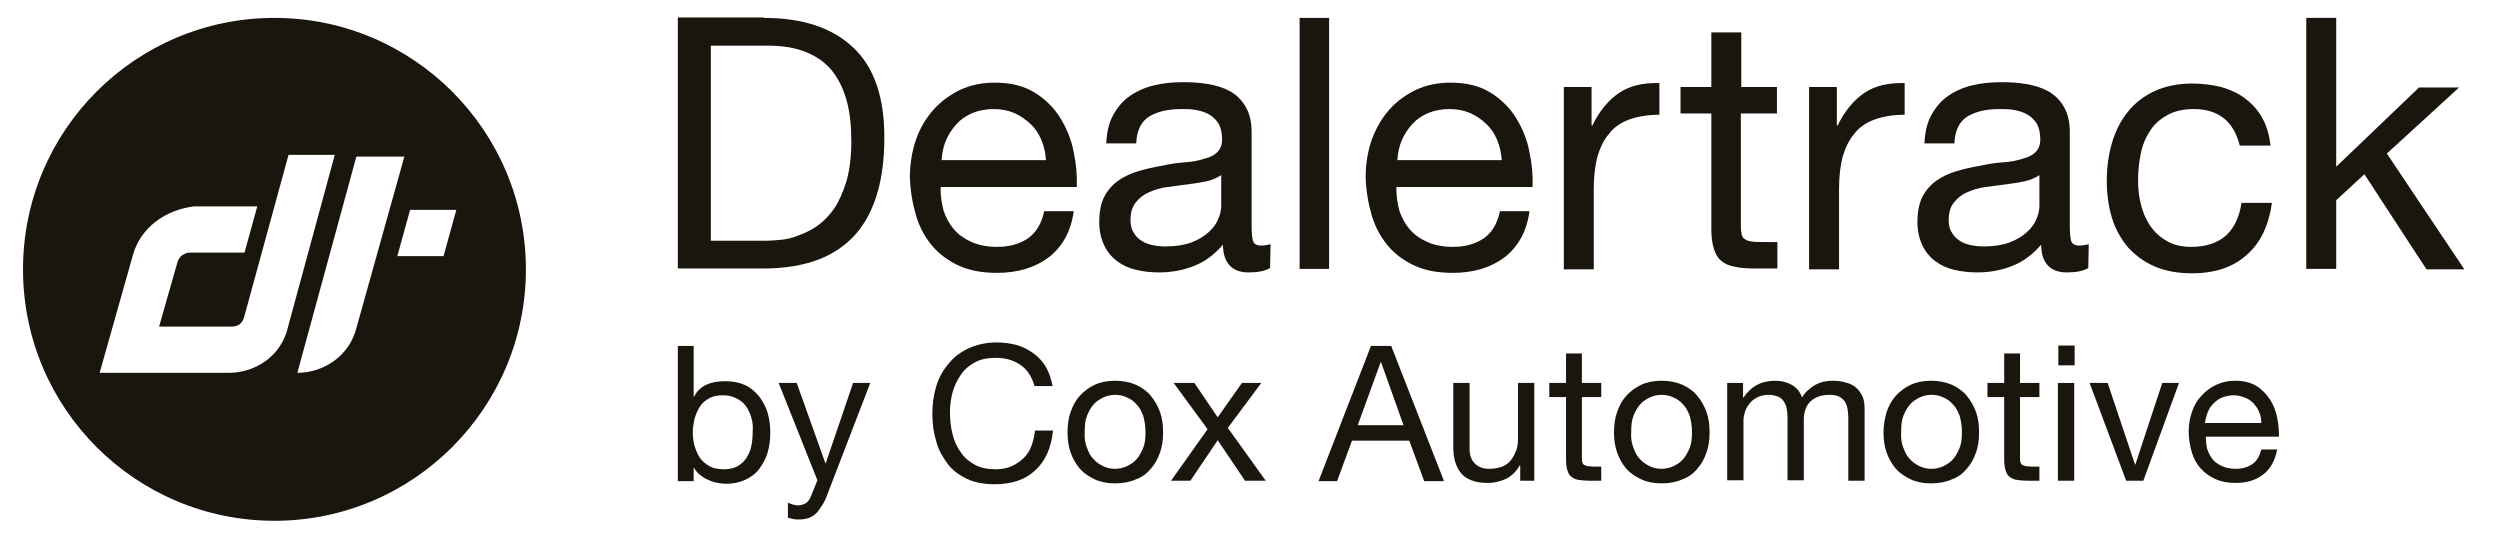 <svg width="233" height="50" viewBox="0 0 233 50" fill="none" xmlns="http://www.w3.org/2000/svg">
<path d="M71.176 1.668C74.788 1.668 77.537 2.571 79.507 4.418C81.477 6.265 82.421 9.056 82.421 12.79C82.421 14.76 82.216 16.484 81.765 18.003C81.313 19.521 80.656 20.793 79.754 21.819C78.851 22.845 77.66 23.666 76.265 24.2C74.829 24.733 73.146 25.021 71.217 25.021H63.173V1.627H71.176V1.668ZM71.422 22.435C71.791 22.435 72.202 22.394 72.736 22.353C73.269 22.312 73.803 22.189 74.418 21.942C74.993 21.737 75.608 21.45 76.183 21.04C76.757 20.629 77.291 20.096 77.743 19.439C78.194 18.782 78.563 17.92 78.892 16.894C79.179 15.868 79.343 14.637 79.343 13.201C79.343 11.764 79.22 10.533 78.933 9.466C78.645 8.399 78.194 7.414 77.578 6.634C76.963 5.854 76.142 5.28 75.157 4.869C74.172 4.459 72.982 4.254 71.504 4.254H66.251V22.435H71.422Z" fill="#1A160D"/>
<path d="M97.73 23.994C96.458 24.939 94.857 25.431 92.928 25.431C91.574 25.431 90.384 25.226 89.399 24.774C88.414 24.323 87.552 23.707 86.895 22.927C86.239 22.148 85.705 21.204 85.377 20.096C85.049 18.988 84.843 17.797 84.802 16.525C84.802 15.253 85.007 14.062 85.377 12.995C85.746 11.928 86.321 10.984 87.019 10.205C87.716 9.425 88.578 8.809 89.522 8.358C90.507 7.906 91.574 7.701 92.723 7.701C94.242 7.701 95.473 8.029 96.458 8.645C97.443 9.261 98.264 10.082 98.838 11.025C99.413 11.969 99.864 13.037 100.07 14.186C100.316 15.335 100.398 16.402 100.357 17.428H87.675C87.634 18.167 87.757 18.864 87.921 19.562C88.127 20.219 88.455 20.834 88.865 21.327C89.317 21.86 89.85 22.23 90.548 22.558C91.205 22.845 92.025 23.009 92.928 23.009C94.119 23.009 95.063 22.722 95.842 22.189C96.581 21.655 97.074 20.834 97.32 19.685H100.07C99.823 21.573 99.003 23.009 97.73 23.994ZM97.074 13.078C96.827 12.503 96.499 11.969 96.048 11.559C95.596 11.149 95.104 10.779 94.529 10.533C93.954 10.287 93.298 10.164 92.6 10.164C91.902 10.164 91.246 10.287 90.63 10.533C90.055 10.779 89.563 11.107 89.153 11.559C88.742 12.011 88.414 12.503 88.168 13.078C87.921 13.652 87.798 14.268 87.757 14.924H97.484C97.443 14.309 97.32 13.693 97.074 13.078Z" fill="#1A160D"/>
<path d="M118.373 24.979C117.881 25.267 117.224 25.39 116.362 25.39C115.623 25.39 115.049 25.185 114.639 24.774C114.228 24.364 113.982 23.707 113.982 22.804C113.202 23.707 112.34 24.364 111.314 24.774C110.288 25.185 109.18 25.39 108.031 25.39C107.251 25.39 106.553 25.308 105.856 25.144C105.158 24.979 104.583 24.692 104.091 24.323C103.598 23.953 103.188 23.461 102.901 22.845C102.613 22.23 102.449 21.532 102.449 20.67C102.449 19.726 102.613 18.905 102.942 18.29C103.27 17.674 103.721 17.182 104.255 16.812C104.789 16.443 105.404 16.155 106.102 15.95C106.8 15.745 107.497 15.581 108.236 15.458C109.016 15.294 109.714 15.171 110.411 15.13C111.109 15.088 111.725 14.965 112.217 14.801C112.751 14.678 113.161 14.473 113.448 14.185C113.736 13.898 113.9 13.529 113.9 12.995C113.9 12.38 113.777 11.887 113.571 11.518C113.325 11.149 113.038 10.861 112.669 10.656C112.299 10.451 111.889 10.328 111.437 10.246C110.986 10.164 110.534 10.164 110.124 10.164C108.934 10.164 107.949 10.369 107.169 10.82C106.389 11.272 105.938 12.133 105.897 13.365H103.106C103.147 12.298 103.352 11.436 103.763 10.697C104.173 9.958 104.665 9.384 105.322 8.932C105.979 8.481 106.718 8.152 107.579 7.947C108.4 7.742 109.303 7.66 110.288 7.66C111.068 7.66 111.807 7.701 112.545 7.824C113.284 7.947 113.982 8.152 114.597 8.481C115.213 8.809 115.706 9.302 116.075 9.917C116.444 10.533 116.65 11.313 116.65 12.298V20.998C116.65 21.655 116.691 22.148 116.773 22.435C116.855 22.722 117.101 22.886 117.552 22.886C117.799 22.886 118.086 22.845 118.414 22.763L118.373 24.979ZM113.818 16.32C113.448 16.566 112.997 16.771 112.463 16.894C111.889 17.017 111.314 17.099 110.699 17.182C110.083 17.264 109.467 17.346 108.811 17.428C108.195 17.51 107.62 17.674 107.087 17.92C106.594 18.125 106.184 18.454 105.856 18.864C105.527 19.275 105.363 19.808 105.363 20.506C105.363 20.957 105.445 21.368 105.65 21.655C105.815 21.983 106.061 22.23 106.389 22.435C106.676 22.64 107.046 22.763 107.415 22.845C107.826 22.927 108.236 22.968 108.646 22.968C109.549 22.968 110.37 22.845 111.027 22.599C111.684 22.353 112.217 22.024 112.627 21.655C113.038 21.286 113.366 20.875 113.53 20.424C113.736 19.972 113.818 19.562 113.818 19.152V16.32Z" fill="#1A160D"/>
<path d="M123.873 1.668V25.061H121.123V1.668H123.873Z" fill="#1A160D"/>
<path d="M140.208 23.994C138.936 24.939 137.335 25.431 135.406 25.431C134.052 25.431 132.861 25.226 131.876 24.774C130.891 24.323 130.03 23.707 129.373 22.927C128.716 22.148 128.183 21.204 127.854 20.096C127.526 18.988 127.321 17.797 127.28 16.525C127.28 15.253 127.485 14.062 127.854 12.995C128.265 11.928 128.798 10.984 129.496 10.205C130.194 9.425 131.056 8.809 132 8.358C132.985 7.906 134.052 7.701 135.201 7.701C136.719 7.701 137.951 8.029 138.936 8.645C139.921 9.261 140.741 10.082 141.316 11.025C141.891 11.969 142.342 13.037 142.547 14.186C142.793 15.335 142.876 16.402 142.834 17.428H130.153C130.112 18.167 130.235 18.864 130.399 19.562C130.604 20.219 130.932 20.834 131.343 21.327C131.794 21.86 132.328 22.23 133.026 22.558C133.682 22.845 134.503 23.009 135.406 23.009C136.596 23.009 137.54 22.722 138.32 22.189C139.059 21.655 139.551 20.834 139.797 19.685H142.547C142.301 21.573 141.48 23.009 140.208 23.994ZM139.551 13.078C139.305 12.503 138.977 11.969 138.525 11.559C138.115 11.149 137.581 10.779 137.007 10.533C136.432 10.287 135.775 10.164 135.078 10.164C134.38 10.164 133.723 10.287 133.108 10.533C132.533 10.779 132.041 11.107 131.63 11.559C131.22 12.011 130.891 12.503 130.645 13.078C130.399 13.652 130.276 14.268 130.235 14.924H139.962C139.921 14.309 139.797 13.693 139.551 13.078Z" fill="#1A160D"/>
<path d="M148.334 8.111V11.682H148.416C149.072 10.328 149.934 9.302 150.919 8.645C151.904 7.988 153.135 7.701 154.654 7.742V10.697C153.546 10.697 152.602 10.861 151.822 11.149C151.042 11.436 150.386 11.887 149.934 12.503C149.442 13.077 149.113 13.816 148.867 14.637C148.662 15.458 148.539 16.443 148.539 17.551V25.103H145.748V8.111H148.334Z" fill="#1A160D"/>
<path d="M165.612 8.111V10.574H162.247V21.081C162.247 21.409 162.288 21.655 162.329 21.86C162.37 22.066 162.493 22.23 162.657 22.312C162.821 22.435 163.026 22.476 163.314 22.517C163.601 22.558 163.929 22.558 164.381 22.558H165.653V25.02H163.519C162.78 25.02 162.165 24.98 161.672 24.856C161.139 24.774 160.728 24.569 160.441 24.323C160.113 24.077 159.907 23.707 159.743 23.215C159.579 22.722 159.497 22.107 159.497 21.327V10.574H156.624V8.111H159.497V3.022H162.288V8.111H165.612Z" fill="#1A160D"/>
<path d="M171.194 8.111V11.682H171.276C171.933 10.328 172.795 9.302 173.78 8.645C174.765 7.988 175.996 7.701 177.514 7.742V10.697C176.406 10.697 175.462 10.861 174.683 11.149C173.903 11.436 173.246 11.887 172.795 12.503C172.302 13.077 171.974 13.816 171.728 14.637C171.522 15.458 171.399 16.443 171.399 17.551V25.103H168.608V8.111H171.194Z" fill="#1A160D"/>
<path d="M194.629 24.979C194.136 25.267 193.479 25.39 192.618 25.39C191.879 25.39 191.304 25.185 190.894 24.774C190.483 24.364 190.237 23.707 190.237 22.804C189.457 23.707 188.596 24.364 187.57 24.774C186.543 25.185 185.435 25.39 184.286 25.39C183.506 25.39 182.809 25.308 182.111 25.144C181.413 24.979 180.839 24.692 180.346 24.323C179.854 23.953 179.443 23.461 179.156 22.845C178.869 22.23 178.705 21.532 178.705 20.67C178.705 19.726 178.869 18.905 179.197 18.29C179.525 17.674 179.977 17.182 180.51 16.812C181.044 16.443 181.66 16.155 182.357 15.95C183.055 15.745 183.753 15.581 184.491 15.458C185.271 15.294 185.969 15.171 186.667 15.13C187.364 15.088 187.98 14.965 188.472 14.801C189.006 14.678 189.416 14.473 189.704 14.185C189.991 13.898 190.155 13.529 190.155 12.995C190.155 12.38 190.032 11.887 189.827 11.518C189.581 11.149 189.293 10.861 188.924 10.656C188.555 10.451 188.144 10.328 187.693 10.246C187.241 10.164 186.79 10.164 186.379 10.164C185.189 10.164 184.204 10.369 183.424 10.82C182.645 11.272 182.193 12.133 182.152 13.365H179.361C179.402 12.298 179.608 11.436 180.018 10.697C180.428 9.958 180.921 9.384 181.577 8.932C182.234 8.481 182.973 8.152 183.835 7.947C184.697 7.742 185.558 7.66 186.543 7.66C187.323 7.66 188.062 7.701 188.801 7.824C189.54 7.947 190.237 8.152 190.853 8.481C191.468 8.809 191.961 9.302 192.33 9.917C192.7 10.533 192.905 11.313 192.905 12.298V20.998C192.905 21.655 192.946 22.148 193.028 22.435C193.11 22.722 193.356 22.886 193.808 22.886C194.054 22.886 194.341 22.845 194.67 22.763L194.629 24.979ZM190.073 16.32C189.704 16.566 189.252 16.771 188.719 16.894C188.144 17.017 187.57 17.099 186.954 17.182C186.338 17.264 185.723 17.346 185.066 17.428C184.45 17.51 183.876 17.674 183.342 17.92C182.85 18.125 182.439 18.454 182.111 18.864C181.783 19.275 181.619 19.808 181.619 20.506C181.619 20.957 181.701 21.368 181.906 21.655C182.07 21.983 182.316 22.23 182.645 22.435C182.932 22.64 183.301 22.763 183.671 22.845C184.081 22.927 184.491 22.968 184.902 22.968C185.805 22.968 186.626 22.845 187.282 22.599C187.939 22.353 188.472 22.024 188.883 21.655C189.293 21.286 189.622 20.875 189.786 20.424C189.991 19.972 190.073 19.562 190.073 19.152V16.32Z" fill="#1A160D"/>
<path d="M207.311 11.066C206.613 10.492 205.669 10.164 204.479 10.164C203.453 10.164 202.632 10.369 201.975 10.738C201.319 11.107 200.744 11.6 200.375 12.216C199.964 12.831 199.677 13.529 199.513 14.35C199.349 15.171 199.266 15.95 199.266 16.812C199.266 17.592 199.349 18.372 199.554 19.111C199.718 19.849 200.046 20.506 200.416 21.081C200.826 21.655 201.319 22.107 201.975 22.476C202.591 22.845 203.371 23.009 204.232 23.009C205.587 23.009 206.695 22.64 207.475 21.942C208.255 21.204 208.706 20.219 208.911 18.905H211.743C211.456 20.998 210.676 22.64 209.404 23.748C208.131 24.897 206.449 25.472 204.274 25.472C203.001 25.472 201.852 25.267 200.867 24.856C199.882 24.446 199.061 23.83 198.364 23.092C197.707 22.312 197.173 21.409 196.845 20.342C196.517 19.275 196.353 18.126 196.353 16.853C196.353 15.581 196.517 14.391 196.845 13.283C197.173 12.175 197.666 11.231 198.323 10.41C198.979 9.589 199.841 8.932 200.826 8.481C201.811 8.029 203.001 7.783 204.315 7.783C205.259 7.783 206.161 7.906 207.023 8.111C207.844 8.358 208.624 8.686 209.24 9.179C209.896 9.671 210.43 10.246 210.84 10.984C211.251 11.723 211.497 12.585 211.62 13.57H208.747C208.46 12.462 208.008 11.641 207.311 11.066Z" fill="#1A160D"/>
<path d="M217.735 1.668V15.54L225.451 8.152H229.186L222.455 14.309L229.678 25.103H226.149L220.362 16.238L217.735 18.659V25.061H214.944V1.668H217.735Z" fill="#1A160D"/>
<path d="M64.65 32.244V36.964H64.691C64.938 36.471 65.307 36.102 65.841 35.855C66.374 35.609 66.949 35.527 67.605 35.527C68.303 35.527 68.919 35.65 69.452 35.897C69.986 36.143 70.396 36.512 70.766 36.964C71.094 37.415 71.381 37.908 71.545 38.482C71.71 39.057 71.791 39.672 71.791 40.329C71.791 40.986 71.71 41.601 71.545 42.176C71.381 42.751 71.094 43.243 70.766 43.694C70.437 44.146 69.986 44.474 69.452 44.721C68.919 44.967 68.303 45.09 67.646 45.09C67.441 45.09 67.154 45.049 66.908 45.008C66.62 44.967 66.374 44.885 66.087 44.761C65.799 44.638 65.553 44.515 65.307 44.31C65.061 44.146 64.856 43.9 64.691 43.612H64.65V44.844H63.173V32.244H64.65ZM70.027 38.934C69.904 38.523 69.74 38.154 69.534 37.867C69.288 37.538 69.001 37.292 68.631 37.128C68.262 36.923 67.852 36.84 67.359 36.84C66.867 36.84 66.415 36.923 66.087 37.128C65.717 37.333 65.43 37.579 65.225 37.908C65.02 38.236 64.856 38.605 64.732 39.016C64.65 39.426 64.568 39.837 64.568 40.247C64.568 40.698 64.609 41.109 64.732 41.56C64.856 41.971 65.02 42.34 65.225 42.668C65.471 42.997 65.758 43.243 66.128 43.448C66.497 43.653 66.949 43.736 67.441 43.736C67.934 43.736 68.385 43.653 68.754 43.448C69.083 43.243 69.37 42.997 69.575 42.668C69.781 42.34 69.945 41.971 70.027 41.56C70.109 41.15 70.15 40.698 70.15 40.247C70.191 39.755 70.15 39.344 70.027 38.934Z" fill="#1A160D"/>
<path d="M77.127 46.034C76.963 46.485 76.799 46.855 76.593 47.142C76.388 47.429 76.224 47.717 76.019 47.881C75.814 48.086 75.567 48.209 75.321 48.291C75.075 48.373 74.787 48.414 74.459 48.414C74.295 48.414 74.09 48.414 73.926 48.373C73.761 48.332 73.597 48.291 73.433 48.25V46.855C73.556 46.896 73.72 46.978 73.885 47.019C74.049 47.06 74.213 47.101 74.336 47.101C74.623 47.101 74.911 47.019 75.116 46.896C75.321 46.731 75.485 46.526 75.567 46.28L76.183 44.761L72.571 35.691H74.254L76.922 43.161H76.963L79.507 35.691H81.108L77.127 46.034Z" fill="#1A160D"/>
<path d="M95.103 34.009C94.447 33.557 93.708 33.352 92.805 33.352C92.066 33.352 91.41 33.475 90.876 33.762C90.343 34.05 89.891 34.419 89.563 34.911C89.234 35.404 88.947 35.938 88.783 36.553C88.619 37.169 88.537 37.784 88.537 38.441C88.537 39.139 88.619 39.837 88.783 40.493C88.947 41.15 89.193 41.683 89.563 42.176C89.891 42.668 90.343 43.038 90.876 43.325C91.41 43.612 92.066 43.735 92.805 43.735C93.338 43.735 93.831 43.653 94.282 43.448C94.693 43.284 95.062 42.997 95.391 42.709C95.719 42.381 95.965 42.012 96.129 41.56C96.293 41.109 96.417 40.616 96.458 40.124H98.14C97.976 41.724 97.443 42.956 96.499 43.818C95.555 44.72 94.282 45.131 92.682 45.131C91.697 45.131 90.835 44.967 90.137 44.638C89.44 44.31 88.783 43.859 88.332 43.243C87.88 42.627 87.47 41.971 87.264 41.15C87.018 40.37 86.895 39.508 86.895 38.564C86.895 37.62 87.018 36.8 87.264 35.979C87.511 35.158 87.921 34.46 88.413 33.886C88.906 33.27 89.522 32.818 90.301 32.449C91.04 32.121 91.902 31.916 92.887 31.916C93.544 31.916 94.159 31.998 94.775 32.162C95.35 32.326 95.883 32.613 96.335 32.942C96.786 33.27 97.196 33.721 97.484 34.214C97.771 34.706 97.976 35.322 98.099 35.979H96.417C96.17 35.117 95.76 34.46 95.103 34.009Z" fill="#1A160D"/>
<path d="M99.782 38.4C99.987 37.825 100.233 37.333 100.644 36.881C101.013 36.471 101.506 36.102 102.039 35.855C102.573 35.609 103.229 35.486 103.927 35.486C104.625 35.486 105.281 35.609 105.856 35.855C106.39 36.102 106.882 36.43 107.251 36.881C107.621 37.333 107.908 37.825 108.113 38.4C108.319 38.974 108.401 39.59 108.401 40.288C108.401 40.986 108.319 41.601 108.113 42.176C107.908 42.75 107.662 43.243 107.251 43.694C106.882 44.146 106.431 44.474 105.856 44.679C105.323 44.925 104.666 45.049 103.927 45.049C103.188 45.049 102.573 44.925 102.039 44.679C101.506 44.433 101.013 44.105 100.644 43.694C100.274 43.243 99.987 42.75 99.782 42.176C99.577 41.601 99.495 40.986 99.495 40.288C99.495 39.59 99.577 38.974 99.782 38.4ZM101.3 41.724C101.465 42.176 101.629 42.504 101.916 42.791C102.162 43.079 102.491 43.284 102.819 43.448C103.147 43.612 103.517 43.694 103.927 43.694C104.296 43.694 104.666 43.612 105.035 43.448C105.364 43.284 105.692 43.079 105.938 42.791C106.184 42.504 106.39 42.135 106.554 41.724C106.718 41.314 106.759 40.821 106.759 40.247C106.759 39.713 106.677 39.221 106.554 38.769C106.39 38.359 106.225 37.989 105.938 37.702C105.692 37.415 105.364 37.169 105.035 37.046C104.707 36.881 104.338 36.799 103.927 36.799C103.558 36.799 103.188 36.881 102.819 37.046C102.491 37.21 102.162 37.415 101.916 37.702C101.67 37.989 101.465 38.359 101.3 38.769C101.136 39.221 101.095 39.672 101.095 40.247C101.054 40.821 101.136 41.314 101.3 41.724Z" fill="#1A160D"/>
<path d="M109.386 35.691H111.315L113.49 38.893L115.747 35.691H117.553L114.434 39.878L117.964 44.803H116.035L113.49 41.027L110.945 44.803H109.14L112.546 40.001L109.386 35.691Z" fill="#1A160D"/>
<path d="M129.66 32.244L134.585 44.844H132.738L131.343 41.068H126.007L124.612 44.844H122.888L127.772 32.244H129.66ZM130.809 39.631L128.716 33.762H128.675L126.541 39.631H130.809Z" fill="#1A160D"/>
<path d="M141.685 44.803V43.366H141.644C141.316 43.941 140.905 44.351 140.413 44.597C139.92 44.844 139.346 45.008 138.648 45.008C138.032 45.008 137.54 44.926 137.129 44.761C136.719 44.597 136.391 44.392 136.144 44.064C135.898 43.776 135.734 43.407 135.611 42.997C135.488 42.586 135.447 42.135 135.447 41.642V35.691H136.965V41.847C136.965 42.422 137.129 42.874 137.458 43.202C137.786 43.53 138.238 43.694 138.812 43.694C139.264 43.694 139.674 43.612 140.002 43.489C140.331 43.366 140.618 43.161 140.823 42.874C141.028 42.627 141.193 42.299 141.316 41.971C141.439 41.642 141.48 41.232 141.48 40.822V35.691H142.998V44.803H141.685Z" fill="#1A160D"/>
<path d="M149.237 35.691V37.005H147.431V42.668C147.431 42.833 147.431 42.997 147.472 43.079C147.513 43.202 147.554 43.284 147.636 43.325C147.718 43.366 147.842 43.407 147.965 43.448C148.129 43.448 148.293 43.489 148.539 43.489H149.237V44.803H148.088C147.718 44.803 147.349 44.761 147.103 44.72C146.815 44.679 146.61 44.556 146.446 44.433C146.282 44.31 146.159 44.105 146.077 43.818C145.995 43.571 145.954 43.202 145.954 42.791V37.005H144.394V35.691H145.954V32.941H147.431V35.691H149.237Z" fill="#1A160D"/>
<path d="M150.715 38.4C150.92 37.825 151.166 37.333 151.576 36.881C151.946 36.471 152.438 36.102 152.972 35.855C153.505 35.609 154.162 35.486 154.86 35.486C155.557 35.486 156.214 35.609 156.789 35.855C157.322 36.102 157.815 36.43 158.184 36.881C158.553 37.333 158.841 37.825 159.046 38.4C159.251 38.974 159.333 39.59 159.333 40.288C159.333 40.986 159.251 41.601 159.046 42.176C158.841 42.75 158.594 43.243 158.184 43.694C157.815 44.146 157.363 44.474 156.789 44.679C156.255 44.925 155.598 45.049 154.86 45.049C154.121 45.049 153.505 44.925 152.972 44.679C152.438 44.433 151.946 44.105 151.576 43.694C151.207 43.243 150.92 42.75 150.715 42.176C150.509 41.601 150.427 40.986 150.427 40.288C150.427 39.59 150.509 38.974 150.715 38.4ZM152.233 41.724C152.397 42.176 152.561 42.504 152.849 42.791C153.095 43.079 153.423 43.284 153.752 43.448C154.08 43.612 154.449 43.694 154.86 43.694C155.229 43.694 155.598 43.612 155.968 43.448C156.296 43.284 156.624 43.079 156.871 42.791C157.117 42.504 157.322 42.135 157.486 41.724C157.651 41.314 157.692 40.821 157.692 40.247C157.692 39.713 157.609 39.221 157.486 38.769C157.322 38.359 157.158 37.989 156.871 37.702C156.624 37.415 156.296 37.169 155.968 37.046C155.639 36.881 155.27 36.799 154.86 36.799C154.49 36.799 154.121 36.881 153.752 37.046C153.423 37.21 153.095 37.415 152.849 37.702C152.602 37.989 152.397 38.359 152.233 38.769C152.069 39.221 152.028 39.672 152.028 40.247C151.987 40.821 152.069 41.314 152.233 41.724Z" fill="#1A160D"/>
<path d="M162.452 35.691V37.046H162.493C163.191 36.02 164.135 35.486 165.448 35.486C166.023 35.486 166.515 35.609 166.967 35.855C167.418 36.102 167.746 36.471 167.952 37.046C168.239 36.553 168.649 36.184 169.142 35.896C169.634 35.609 170.209 35.486 170.783 35.486C171.235 35.486 171.645 35.527 172.015 35.65C172.384 35.732 172.712 35.896 172.959 36.102C173.205 36.307 173.41 36.594 173.574 36.922C173.738 37.251 173.78 37.661 173.78 38.113V44.802H172.261V38.851C172.261 38.564 172.22 38.318 172.179 38.072C172.138 37.825 172.056 37.62 171.933 37.415C171.81 37.251 171.645 37.087 171.399 36.964C171.153 36.84 170.866 36.799 170.496 36.799C169.757 36.799 169.183 37.005 168.731 37.415C168.321 37.825 168.116 38.4 168.116 39.098V44.761H166.597V38.851C166.597 38.564 166.556 38.277 166.515 38.031C166.474 37.784 166.351 37.579 166.228 37.374C166.105 37.21 165.941 37.046 165.694 36.964C165.489 36.881 165.202 36.799 164.874 36.799C164.422 36.799 164.053 36.881 163.765 37.046C163.437 37.21 163.191 37.415 163.027 37.661C162.821 37.907 162.698 38.154 162.616 38.441C162.534 38.687 162.493 38.934 162.493 39.098V44.761H160.975V35.691H162.452Z" fill="#1A160D"/>
<path d="M175.831 38.4C176.036 37.825 176.283 37.333 176.693 36.881C177.062 36.471 177.555 36.102 178.089 35.855C178.622 35.609 179.279 35.486 179.976 35.486C180.674 35.486 181.331 35.609 181.905 35.855C182.439 36.102 182.931 36.43 183.301 36.881C183.67 37.333 183.957 37.825 184.163 38.4C184.368 38.974 184.45 39.59 184.45 40.288C184.45 40.986 184.368 41.601 184.163 42.176C183.957 42.75 183.711 43.243 183.301 43.694C182.931 44.146 182.48 44.474 181.905 44.679C181.372 44.925 180.715 45.049 179.976 45.049C179.238 45.049 178.622 44.925 178.089 44.679C177.555 44.433 177.062 44.105 176.693 43.694C176.324 43.243 176.036 42.75 175.831 42.176C175.626 41.601 175.544 40.986 175.544 40.288C175.544 39.59 175.667 38.974 175.831 38.4ZM177.391 41.724C177.555 42.176 177.719 42.504 178.006 42.791C178.253 43.079 178.581 43.284 178.909 43.448C179.238 43.612 179.607 43.694 180.017 43.694C180.428 43.694 180.756 43.612 181.126 43.448C181.454 43.284 181.782 43.079 182.028 42.791C182.275 42.504 182.48 42.135 182.644 41.724C182.808 41.314 182.849 40.821 182.849 40.247C182.849 39.713 182.767 39.221 182.644 38.769C182.48 38.359 182.316 37.989 182.028 37.702C181.782 37.415 181.454 37.169 181.126 37.046C180.797 36.881 180.428 36.799 180.017 36.799C179.607 36.799 179.279 36.881 178.909 37.046C178.581 37.21 178.253 37.415 178.006 37.702C177.76 37.989 177.555 38.359 177.391 38.769C177.227 39.221 177.186 39.672 177.186 40.247C177.145 40.821 177.227 41.314 177.391 41.724Z" fill="#1A160D"/>
<path d="M190.073 35.691V37.005H188.267V42.668C188.267 42.833 188.267 42.997 188.308 43.079C188.349 43.202 188.39 43.284 188.472 43.325C188.554 43.366 188.677 43.407 188.801 43.448C188.965 43.448 189.129 43.489 189.375 43.489H190.073V44.803H188.924C188.554 44.803 188.185 44.761 187.939 44.72C187.651 44.679 187.446 44.556 187.282 44.433C187.118 44.31 186.995 44.105 186.913 43.818C186.831 43.571 186.79 43.202 186.79 42.791V37.005H185.23V35.691H186.79V32.941H188.267V35.691H190.073Z" fill="#1A160D"/>
<path d="M191.838 34.05V32.203H193.356V34.05H191.838ZM193.315 35.691V44.803H191.797V35.691H193.315Z" fill="#1A160D"/>
<path d="M198.158 44.803L194.751 35.691H196.434L198.979 43.284H199.02L201.523 35.691H203.083L199.759 44.803H198.158Z" fill="#1A160D"/>
<path d="M210.922 44.228C210.225 44.761 209.404 45.008 208.337 45.008C207.598 45.008 206.982 44.885 206.449 44.638C205.915 44.392 205.464 44.064 205.094 43.653C204.725 43.243 204.438 42.709 204.274 42.135C204.109 41.56 203.986 40.904 203.986 40.206C203.986 39.508 204.109 38.892 204.315 38.318C204.52 37.743 204.807 37.251 205.218 36.84C205.587 36.43 206.038 36.102 206.572 35.855C207.105 35.609 207.68 35.486 208.296 35.486C209.116 35.486 209.773 35.65 210.307 35.978C210.84 36.307 211.251 36.758 211.579 37.251C211.907 37.784 212.113 38.318 212.236 38.934C212.359 39.549 212.4 40.124 212.4 40.698H205.587C205.587 41.109 205.628 41.478 205.71 41.847C205.833 42.217 205.997 42.504 206.203 42.791C206.449 43.079 206.736 43.284 207.105 43.448C207.475 43.612 207.885 43.694 208.378 43.694C208.993 43.694 209.527 43.53 209.937 43.243C210.348 42.956 210.594 42.504 210.758 41.889H212.236C212.03 42.956 211.579 43.735 210.922 44.228ZM210.553 38.4C210.43 38.072 210.225 37.825 210.019 37.579C209.773 37.333 209.527 37.169 209.199 37.046C208.87 36.922 208.542 36.84 208.173 36.84C207.803 36.84 207.434 36.922 207.105 37.046C206.777 37.169 206.531 37.374 206.285 37.62C206.038 37.866 205.874 38.113 205.751 38.441C205.628 38.769 205.546 39.098 205.505 39.426H210.758C210.758 39.016 210.676 38.687 210.553 38.4Z" fill="#1A160D"/>
<path d="M25.579 1.668C12.651 1.668 2.145 12.134 2.145 25.103C2.145 38.072 12.651 48.537 25.579 48.537C38.507 48.537 49.014 38.031 49.014 25.103C49.014 12.175 38.507 1.668 25.579 1.668ZM21.352 34.747H9.286L12.405 23.707C13.103 21.286 15.319 19.562 18.11 19.234H23.979L22.788 23.543H17.74C17.207 23.543 16.714 23.871 16.55 24.405L14.826 30.438H21.557C22.255 30.438 22.583 30.11 22.747 29.576L26.892 14.432H31.202L26.851 30.438C26.195 33.352 23.609 34.747 21.352 34.747ZM27.713 34.747L33.213 14.596H37.686L33.254 30.438C32.556 33.352 29.971 34.747 27.713 34.747ZM41.339 23.871H37.03L38.22 19.562H42.529L41.339 23.871Z" fill="#1A160D"/>
</svg>
